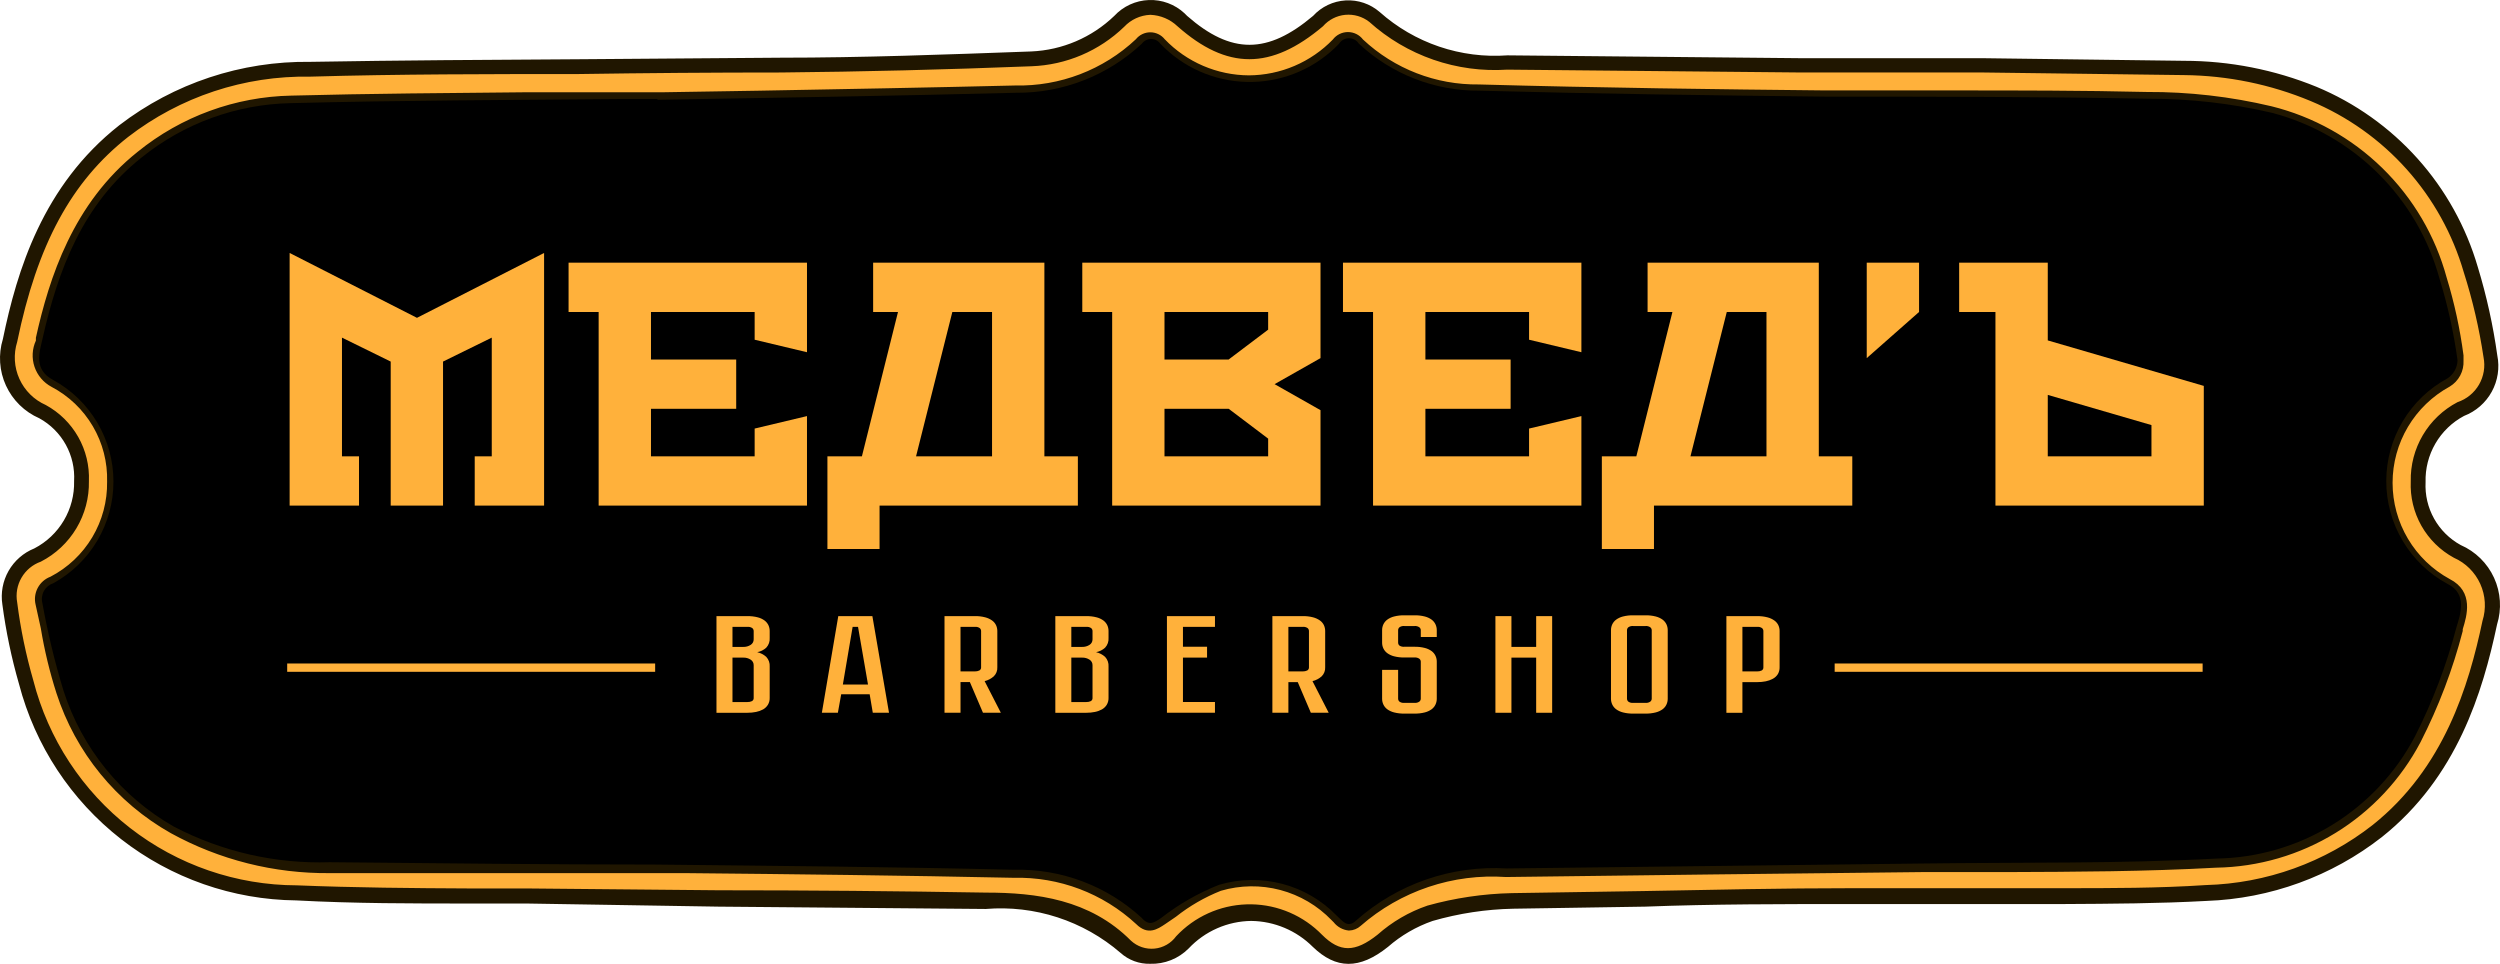 <?xml version="1.0" encoding="UTF-8"?> <svg xmlns="http://www.w3.org/2000/svg" width="498" height="192" viewBox="0 0 498 192" fill="none"> <path d="M369.137 178.48C346.465 178.48 323.792 179.205 301.171 179.464C295.603 179.572 290.071 180.39 284.71 181.896C281.251 183.112 278.054 184.973 275.289 187.381C270.475 191.21 266.592 191.624 262.296 187.381C258.877 183.852 254.195 181.825 249.281 181.746C244.367 181.667 239.622 183.544 236.092 186.962C235.848 187.198 235.61 187.442 235.379 187.691C234.769 188.475 234.012 189.13 233.149 189.621C232.286 190.111 231.336 190.427 230.351 190.551C229.366 190.674 228.366 190.602 227.409 190.339C226.452 190.076 225.557 189.627 224.773 189.018C224.592 188.877 224.417 188.728 224.249 188.571C216.381 180.809 206.546 179.464 196.4 179.464C165.911 179.101 135.422 178.946 104.933 178.636C89.662 178.636 74.34 178.636 59.069 177.911C46.715 177.861 34.726 173.713 24.983 166.118C15.241 158.523 8.295 147.91 5.235 135.944C3.737 130.864 2.647 125.673 1.973 120.42C1.623 118.421 1.979 116.362 2.98 114.597C3.981 112.831 5.565 111.469 7.46 110.743C10.033 109.396 12.203 107.394 13.75 104.938C15.298 102.483 16.169 99.662 16.274 96.761C16.379 93.861 15.715 90.984 14.349 88.423C12.983 85.862 10.963 83.707 8.496 82.178C5.8 81.039 3.635 78.923 2.435 76.255C1.235 73.587 1.089 70.564 2.025 67.793C5.338 51.699 11.136 36.744 24.698 26.084C35.347 17.962 48.42 13.66 61.813 13.872C92.871 13.406 124.344 13.458 155.61 13.095C172.243 12.888 188.86 12.457 205.459 11.802C212.011 11.562 218.243 8.908 222.955 4.35C223.746 3.474 224.713 2.773 225.791 2.294C226.87 1.815 228.038 1.567 229.219 1.567C230.399 1.567 231.567 1.815 232.646 2.294C233.725 2.773 234.691 3.474 235.482 4.35C244.903 12.578 252.875 12.526 262.555 4.35C263.95 2.777 265.905 1.81 268.003 1.655C270.101 1.501 272.176 2.17 273.788 3.522C277.36 6.753 281.55 9.226 286.106 10.792C290.661 12.357 295.487 12.982 300.291 12.63C331.867 12.992 363.495 13.147 395.071 13.458C408.375 13.458 421.626 13.768 434.93 13.923C443.809 13.98 452.594 15.737 460.812 19.098C468.276 22.251 474.939 27.034 480.313 33.096C485.687 39.158 489.636 46.345 491.871 54.131C493.69 59.567 495.075 65.139 496.012 70.794C496.399 72.924 496.032 75.122 494.974 77.01C493.916 78.899 492.233 80.361 490.214 81.143C487.624 82.504 485.445 84.532 483.903 87.017C482.361 89.503 481.511 92.356 481.443 95.279C481.374 98.204 482.089 101.093 483.513 103.648C484.937 106.203 487.018 108.331 489.541 109.811C492.197 110.939 494.335 113.02 495.532 115.644C496.73 118.268 496.901 121.246 496.012 123.99C492.647 139.928 487.005 155.039 473.598 165.388C463.839 172.996 451.907 177.293 439.537 177.652C427.838 178.325 416.088 178.273 404.389 178.377C392.69 178.48 380.94 178.377 369.189 178.377L369.137 178.48ZM131.022 19.874H124.034C102.086 19.874 80.103 20.15 58.086 20.702C47.274 20.927 36.843 24.731 28.425 31.517C16.726 40.78 11.757 53.872 8.651 67.741C8.082 70.276 6.839 73.795 10.825 75.865C14.453 77.855 17.478 80.783 19.586 84.342C21.694 87.902 22.806 91.962 22.806 96.098C22.806 100.235 21.694 104.295 19.586 107.854C17.478 111.414 14.453 114.342 10.825 116.332C10.023 116.594 9.352 117.153 8.948 117.893C8.544 118.634 8.438 119.5 8.651 120.316C9.706 126.189 11.106 131.995 12.844 137.703C16.535 149.201 24.428 158.884 34.947 164.819C44.515 169.821 55.215 172.263 66.006 171.908C87.592 171.908 109.126 172.167 130.659 172.374C154.575 172.374 178.438 172.84 202.301 173.409C211.694 173.185 220.807 176.618 227.717 182.982C229.219 184.483 230.202 183.759 231.652 182.982C235.15 180.256 239.019 178.043 243.143 176.41C247.242 175.198 251.594 175.131 255.728 176.216C259.862 177.302 263.619 179.499 266.592 182.568C267.68 183.603 268.715 185.208 270.475 183.5C274.546 179.891 279.288 177.12 284.43 175.344C289.573 173.568 295.015 172.823 300.446 173.15L383.269 172.167C402.784 171.908 422.351 172.167 441.815 171.184C449.984 171.053 457.967 168.725 464.925 164.446C471.884 160.166 477.562 154.093 481.362 146.863C484.891 139.916 487.668 132.613 489.645 125.077C490.421 122.541 491.871 118.453 487.885 116.487C484.187 114.492 481.098 111.533 478.945 107.926C476.792 104.318 475.655 100.196 475.655 95.995C475.655 91.794 476.792 87.671 478.945 84.064C481.098 80.456 484.187 77.498 487.885 75.503C488.473 75.107 488.959 74.577 489.301 73.956C489.643 73.335 489.832 72.641 489.852 71.932C489.12 66.57 487.96 61.275 486.384 56.098C484.219 48.123 479.987 40.862 474.115 35.046C468.244 29.231 460.941 25.069 452.944 22.979C444.916 21.114 436.701 20.177 428.459 20.185C407.029 19.719 385.599 20.185 364.168 19.771C341.133 19.512 318.15 19.202 295.166 18.581C286.239 18.657 277.622 15.304 271.096 9.214C270.886 8.883 270.595 8.61 270.251 8.421C269.907 8.232 269.521 8.133 269.129 8.133C268.736 8.133 268.35 8.232 268.006 8.421C267.663 8.61 267.372 8.883 267.162 9.214C264.935 11.552 262.27 13.428 259.318 14.736C256.366 16.044 253.185 16.758 249.957 16.837C246.729 16.916 243.517 16.359 240.505 15.197C237.492 14.035 234.738 12.291 232.4 10.066C232.109 9.79 231.825 9.506 231.548 9.214C230.254 7.921 229.167 7.817 227.873 9.214C221.054 15.492 212.088 18.918 202.819 18.788C178.645 19.046 154.885 19.46 131.074 19.874H131.022Z" fill="#FFB13B"></path> <path d="M229.115 191.987C226.943 192.044 224.831 191.267 223.214 189.814C219.543 186.644 215.275 184.238 210.662 182.736C206.05 181.235 201.183 180.668 196.349 181.068L143.083 180.602L104.933 179.982H93.545C82.209 179.982 70.51 179.982 59.018 179.361C46.357 179.227 34.09 174.935 24.11 167.145C14.129 159.356 6.987 148.502 3.786 136.255C2.289 131.066 1.182 125.773 0.473 120.42C0.117 118.112 0.552 115.752 1.708 113.723C2.864 111.693 4.673 110.115 6.84 109.243C9.283 107.974 11.32 106.045 12.72 103.676C14.121 101.306 14.827 98.591 14.76 95.84C14.906 93.311 14.332 90.792 13.104 88.575C11.876 86.359 10.045 84.536 7.823 83.317C4.887 82.035 2.526 79.718 1.189 76.807C-0.147 73.896 -0.365 70.596 0.576 67.534C3.371 53.976 8.496 36.952 23.767 24.946C34.669 16.582 48.072 12.134 61.813 12.32C79.569 12.009 97.634 11.906 115.131 11.802L155.61 11.492C171.605 11.492 188.377 10.871 205.407 10.25C211.61 9.988 217.502 7.466 221.972 3.16C222.855 2.209 223.917 1.441 225.097 0.9C226.278 0.359 227.553 0.055 228.85 0.007C230.148 -0.042 231.442 0.166 232.659 0.618C233.877 1.069 234.993 1.756 235.945 2.639C236.125 2.806 236.299 2.98 236.466 3.16C245.266 10.871 252.513 10.819 261.572 3.16C263.245 1.333 265.566 0.229 268.04 0.084C270.514 -0.061 272.948 0.764 274.823 2.384C278.274 5.455 282.306 7.802 286.681 9.286C291.056 10.77 295.684 11.362 300.291 11.026L358.992 11.595H395.227L435.086 12.113C444.12 12.119 453.068 13.876 461.434 17.287C469.134 20.494 476.019 25.384 481.582 31.598C487.144 37.813 491.244 45.194 493.579 53.2C495.332 58.954 496.63 64.837 497.461 70.794C497.959 73.263 497.567 75.828 496.355 78.034C495.142 80.241 493.187 81.948 490.836 82.852C488.457 84.121 486.48 86.028 485.127 88.36C483.774 90.691 483.097 93.353 483.175 96.047C483.046 98.58 483.633 101.098 484.869 103.312C486.105 105.527 487.939 107.349 490.163 108.57C493.11 109.853 495.48 112.179 496.817 115.101C498.155 118.023 498.366 121.336 497.41 124.405C494.563 137.859 489.438 154.832 474.478 166.734C464.469 174.561 452.237 179.017 439.537 179.464C430.116 179.982 420.488 180.033 411.17 180.085H369.138C355.265 180.085 341.133 180.085 327.726 180.602L301.43 181.016C295.998 181.128 290.604 181.946 285.383 183.449C282.111 184.587 279.088 186.344 276.48 188.623C270.786 193.177 266.127 193.074 261.52 188.623C258.263 185.364 253.86 183.507 249.252 183.449V183.449C246.91 183.476 244.598 183.976 242.454 184.919C240.311 185.861 238.379 187.227 236.777 188.934C235.777 189.94 234.581 190.731 233.263 191.256C231.945 191.781 230.534 192.03 229.115 191.987V191.987ZM229.115 2.953C227.145 3.041 225.288 3.896 223.939 5.334C218.964 10.15 212.38 12.952 205.459 13.199C188.377 13.872 171.605 14.286 155.558 14.441C142.1 14.441 128.607 14.545 115.079 14.752C97.634 14.752 79.569 14.752 61.762 15.269C48.67 15.043 35.891 19.277 25.527 27.275C14.19 36.175 7.409 48.75 3.423 68.103C2.659 70.533 2.817 73.158 3.867 75.478C4.918 77.798 6.787 79.65 9.117 80.678C11.822 82.153 14.06 84.354 15.578 87.033C17.097 89.713 17.835 92.763 17.71 95.84C17.776 99.142 16.913 102.396 15.22 105.232C13.527 108.068 11.072 110.372 8.134 111.882C6.511 112.456 5.147 113.589 4.284 115.078C3.42 116.566 3.115 118.313 3.423 120.006C4.091 125.256 5.164 130.446 6.633 135.53C9.616 147.19 16.392 157.527 25.893 164.918C35.394 172.309 47.083 176.333 59.122 176.359C70.613 176.825 82.26 176.928 93.597 176.98H104.985L143.135 177.342C160.907 177.342 178.663 177.498 196.4 177.808C206.443 177.808 217.106 179.154 225.285 187.381C225.913 187.962 226.656 188.402 227.466 188.675C228.276 188.947 229.135 189.045 229.986 188.962C230.837 188.879 231.66 188.617 232.402 188.193C233.145 187.769 233.788 187.192 234.292 186.502C236.094 184.576 238.257 183.024 240.659 181.934C243.061 180.844 245.653 180.238 248.29 180.15C250.926 180.062 253.553 180.494 256.022 181.421C258.491 182.348 260.754 183.753 262.68 185.554C262.902 185.761 263.119 185.973 263.332 186.191C266.903 189.762 269.906 189.762 274.409 186.191C277.306 183.622 280.684 181.652 284.348 180.396C289.813 178.873 295.447 178.039 301.12 177.912L327.416 177.498C341.082 177.239 355.213 176.928 369.138 176.928H411.17C420.436 176.928 430.013 176.928 439.382 176.307C451.454 175.981 463.102 171.791 472.615 164.354C486.85 153.021 491.767 136.669 494.511 123.68C495.276 121.251 495.118 118.625 494.067 116.305C493.017 113.985 491.147 112.134 488.817 111.106C486.104 109.627 483.861 107.418 482.342 104.728C480.823 102.039 480.089 98.977 480.224 95.892C480.153 92.655 480.988 89.462 482.634 86.674C484.28 83.885 486.672 81.611 489.542 80.109C491.347 79.503 492.87 78.26 493.823 76.611C494.776 74.963 495.094 73.023 494.718 71.157C493.86 65.42 492.545 59.762 490.784 54.235C488.575 46.634 484.69 39.624 479.413 33.723C474.137 27.821 467.604 23.177 460.295 20.134C452.303 16.803 443.743 15.046 435.086 14.959L395.227 14.441H358.992L300.24 13.872C295.254 14.202 290.253 13.53 285.531 11.895C280.81 10.259 276.465 7.694 272.753 4.351C271.396 3.291 269.684 2.792 267.97 2.955C266.256 3.119 264.67 3.933 263.539 5.23C253.186 13.976 244.438 13.976 234.551 5.23C233.093 3.842 231.179 3.033 229.167 2.953H229.115ZM268.663 185.363C268.078 185.302 267.51 185.124 266.994 184.84C266.478 184.555 266.025 184.17 265.661 183.707L265.247 183.293C262.457 180.397 258.926 178.32 255.039 177.289C251.151 176.258 247.055 176.312 243.195 177.446C239.975 178.727 236.958 180.47 234.24 182.621L232.118 184.07C230.565 185.105 228.65 186.398 226.32 184.07C219.703 177.942 210.956 174.638 201.939 174.859C180.198 174.393 158.043 174.134 136.664 173.927H65.696C54.626 174.035 43.716 171.29 34.016 165.958C23.189 159.851 15.058 149.893 11.24 138.066C9.893 133.852 8.855 129.546 8.134 125.181C7.771 123.629 7.461 122.024 7.098 120.472C6.821 119.341 6.969 118.147 7.512 117.118C8.056 116.088 8.959 115.293 10.049 114.883C13.504 113.086 16.39 110.362 18.384 107.016C20.377 103.671 21.398 99.837 21.334 95.944C21.438 92.075 20.456 88.254 18.497 84.916C16.54 81.577 13.684 78.854 10.256 77.056C8.662 76.205 7.453 74.778 6.875 73.066C6.298 71.354 6.397 69.487 7.15 67.845V67.275C9.79 55.374 14.553 40.47 27.442 30.224C36.11 23.197 46.876 19.263 58.035 19.047C73.564 18.633 89.766 18.529 105.244 18.374H132.368L151.262 18.064C167.982 17.753 185.219 17.443 202.198 17.029C211.12 17.234 219.765 13.926 226.268 7.818C226.613 7.386 227.05 7.038 227.547 6.799C228.044 6.559 228.589 6.435 229.141 6.435C229.693 6.435 230.238 6.559 230.736 6.799C231.233 7.038 231.67 7.386 232.014 7.818C234.185 10.079 236.789 11.88 239.67 13.116C242.551 14.352 245.651 14.996 248.786 15.011V15.011C251.908 14.993 254.995 14.352 257.866 13.126C260.737 11.9 263.335 10.113 265.506 7.869C265.858 7.408 266.313 7.034 266.834 6.777C267.354 6.52 267.927 6.386 268.508 6.386C269.089 6.386 269.662 6.52 270.183 6.777C270.703 7.034 271.158 7.408 271.51 7.869C277.759 13.725 286.033 16.933 294.597 16.822C318.719 17.494 342.997 17.805 363.547 18.012H389.429C401.956 18.012 414.897 18.012 427.631 18.322C435.997 18.283 444.338 19.238 452.478 21.169C460.803 23.234 468.426 27.484 474.559 33.479C480.692 39.474 485.114 46.996 487.367 55.27C488.917 60.343 490.043 65.535 490.732 70.794V71.829C490.787 72.859 490.56 73.885 490.077 74.796C489.594 75.708 488.872 76.471 487.989 77.004C484.543 78.882 481.667 81.654 479.663 85.028C477.659 88.402 476.602 92.253 476.602 96.177C476.602 100.1 477.659 103.951 479.663 107.325C481.667 110.699 484.543 113.471 487.989 115.349C492.854 117.833 491.405 122.697 490.577 125.336V125.698C488.593 133.347 485.781 140.756 482.191 147.795C478.277 155.242 472.428 161.499 465.26 165.906C458.091 170.313 449.867 172.709 441.453 172.84C427.476 173.617 413.293 173.668 399.575 173.72H382.804L341.392 174.186L299.981 174.703C294.754 174.342 289.508 175.015 284.543 176.684C279.577 178.354 274.99 180.987 271.045 184.432C270.406 185.014 269.579 185.345 268.715 185.363H268.663ZM249.511 173.513C256.171 173.676 262.512 176.401 267.214 181.12L267.732 181.637C268.042 181.637 268.456 182.362 268.663 182.414C268.822 182.34 268.963 182.234 269.077 182.103C277.667 174.706 288.825 170.988 300.136 171.754L341.547 171.236L382.959 170.77H399.782C413.448 170.77 427.631 170.77 441.504 169.891C449.413 169.783 457.146 167.544 463.888 163.409C470.63 159.274 476.131 153.397 479.81 146.397C483.28 139.532 486.004 132.316 487.937 124.87V124.508C488.817 121.455 489.283 119.333 486.798 117.988C482.836 115.882 479.541 112.712 477.282 108.836C475.024 104.96 473.891 100.531 474.012 96.047C473.942 91.534 475.123 87.09 477.426 83.208C479.729 79.326 483.062 76.157 487.057 74.054C487.658 73.525 488.075 72.818 488.247 72.036V71.053C487.383 66.068 486.084 61.168 484.365 56.408C482.304 48.687 478.242 41.645 472.589 35.993C466.936 30.342 459.892 26.282 452.168 24.222C444.24 22.395 436.13 21.475 427.994 21.479C415.312 21.22 402.112 21.169 389.844 21.169H363.961C343.256 21.169 319.134 20.651 295.011 20.03C285.689 20.103 276.697 16.582 269.906 10.198C269.026 9.318 268.87 9.37 268.094 10.198C265.646 12.722 262.718 14.732 259.483 16.109C256.247 17.487 252.769 18.204 249.252 18.219C245.723 18.201 242.233 17.478 238.989 16.091C235.744 14.705 232.809 12.684 230.358 10.146C229.633 9.37 229.478 9.37 228.753 10.146C221.758 16.728 212.476 20.328 202.871 20.185C185.892 20.599 168.603 20.91 151.883 21.22L130.039 21.634V21.375H105.244C89.714 21.375 73.823 21.634 58.138 21.997C47.664 22.173 37.544 25.813 29.357 32.346C17.192 41.971 12.793 55.684 10.049 67.741V68.362C9.428 71.157 9.169 72.968 11.654 74.261C15.539 76.369 18.765 79.51 20.976 83.337C23.187 87.163 24.296 91.526 24.181 95.944C24.19 100.35 22.994 104.675 20.723 108.451C18.451 112.227 15.189 115.31 11.291 117.367C9.842 118.092 9.687 118.713 9.894 119.696C10.101 120.679 10.567 122.852 10.929 124.456C11.677 128.68 12.715 132.847 14.035 136.928C17.62 148.071 25.271 157.456 35.465 163.215C44.795 168.09 55.225 170.479 65.747 170.15H136.716C158.147 170.15 180.25 170.615 202.043 171.081C211.82 170.83 221.304 174.436 228.443 181.12C229.064 181.741 229.064 181.741 230.41 180.809L232.635 179.309C235.611 177.12 238.889 175.377 242.367 174.134C244.724 173.586 247.147 173.376 249.562 173.513H249.511Z" fill="#201600"></path> <path d="M131.075 19.875C154.886 19.46 178.646 19.098 202.406 18.477C211.703 18.551 220.673 15.05 227.46 8.697C227.671 8.408 227.948 8.173 228.267 8.012C228.586 7.85 228.939 7.765 229.297 7.765C229.655 7.765 230.008 7.85 230.327 8.012C230.647 8.173 230.923 8.408 231.135 8.697C233.361 11.035 236.027 12.911 238.979 14.219C241.931 15.527 245.112 16.241 248.34 16.32C251.568 16.399 254.78 15.842 257.792 14.68C260.805 13.518 263.559 11.774 265.897 9.548C266.188 9.272 266.472 8.989 266.749 8.697C266.959 8.366 267.249 8.093 267.593 7.904C267.937 7.715 268.323 7.616 268.716 7.616C269.108 7.616 269.494 7.715 269.838 7.904C270.182 8.093 270.473 8.366 270.683 8.697C277.209 14.787 285.826 18.14 294.753 18.063C317.737 18.684 340.72 18.995 363.755 19.253C385.185 19.253 406.616 19.253 428.046 19.668C436.288 19.659 444.503 20.597 452.531 22.462C460.527 24.551 467.831 28.714 473.702 34.529C479.574 40.344 483.806 47.606 485.97 55.58C487.601 60.873 488.795 66.29 489.542 71.777C489.522 72.486 489.334 73.18 488.992 73.801C488.649 74.422 488.164 74.952 487.575 75.348C483.877 77.343 480.788 80.301 478.635 83.909C476.482 87.516 475.345 91.639 475.345 95.84C475.345 100.041 476.482 104.163 478.635 107.771C480.788 111.378 483.877 114.337 487.575 116.332C491.561 118.298 490.112 122.386 489.335 124.922C487.358 132.458 484.582 139.761 481.053 146.708C477.252 153.938 471.575 160.011 464.616 164.291C457.657 168.57 449.674 170.898 441.505 171.029C422.042 172.064 402.475 171.753 382.96 172.012L300.137 172.995C294.706 172.668 289.263 173.413 284.121 175.189C278.978 176.964 274.236 179.736 270.165 183.345C268.405 185.052 267.37 183.345 266.283 182.413C263.31 179.344 259.552 177.147 255.418 176.061C251.284 174.976 246.932 175.043 242.834 176.255C238.71 177.888 234.84 180.101 231.342 182.827C229.893 183.811 228.909 184.535 227.408 182.827C220.498 176.463 211.385 173.03 201.992 173.254C178.128 172.685 154.265 172.478 130.35 172.219C108.816 172.219 87.282 171.96 65.696 171.753C54.905 172.108 44.205 169.666 34.638 164.664C24.158 158.709 16.304 149.028 12.638 137.548C10.9 131.84 9.5 126.034 8.445 120.161C8.232 119.345 8.338 118.478 8.742 117.738C9.146 116.998 9.817 116.439 10.619 116.177C14.246 114.187 17.272 111.259 19.38 107.699C21.488 104.14 22.599 100.08 22.599 95.943C22.599 91.807 21.488 87.747 19.38 84.187C17.272 80.628 14.246 77.7 10.619 75.71C6.633 73.64 7.876 70.121 8.445 67.586C11.551 53.717 16.52 40.625 28.219 31.362C36.636 24.576 47.068 20.772 57.88 20.547C79.88 19.978 101.879 19.926 123.828 19.719H130.867L131.075 19.875Z" fill="black"></path> <path d="M130.506 132.168H57.208V133.824H130.506V132.168Z" fill="#FFB13B"></path> <path d="M438.762 132.168H365.464V133.824H438.762V132.168Z" fill="#FFB13B"></path> <path d="M57.694 100.714V50.389L83.059 63.313L108.383 50.389V100.714H94.564V90.895H97.958V67.255L88.252 72.025V100.714H77.827V72.025L68.121 67.255V90.895H71.515V100.714H57.694Z" fill="#FFB13B"></path> <path d="M113.26 62.144V52.328H160.752V70.164L150.326 67.673V62.144H129.676V71.614H146.651V81.428H129.676V90.898H150.326V85.37L160.752 82.884V100.717H119.25V62.144H113.26Z" fill="#FFB13B"></path> <path d="M164.822 109.359V90.899H171.692L178.883 62.144H173.929V52.328H208.042V90.899H214.712V100.717H175.208V109.359L164.822 109.359ZM182.478 90.899H197.615V62.144H189.706L182.478 90.899Z" fill="#FFB13B"></path> <path d="M215.591 62.144V52.328H263.046V71.337L253.896 76.521L263.046 81.707V100.717H221.543V62.144H215.591ZM231.967 71.614H244.746L252.615 65.666V62.144H231.967V71.614ZM231.967 90.898H252.617V87.376L244.749 81.428H231.967V90.898Z" fill="#FFB13B"></path> <path d="M267.521 62.144V52.328H315.014V70.164L304.59 67.673V62.144H283.94V71.614H300.915V81.428H283.94V90.898H304.59V85.37L315.014 82.884V100.717H273.511V62.144H267.521Z" fill="#FFB13B"></path> <path d="M319.088 109.359V90.899H325.958L333.147 62.144H328.198V52.328H362.305V90.899H368.977V100.717H329.471V109.359L319.088 109.359ZM336.74 90.899H351.881V62.144H343.975L336.74 90.899Z" fill="#FFB13B"></path> <path d="M371.854 71.337V52.328H382.277V62.144L371.854 71.337Z" fill="#FFB13B"></path> <path d="M390.264 62.144V52.328H407.916V67.81L438.995 76.87V100.717H397.493V62.144H390.264ZM407.916 90.899H428.57V84.678L407.916 78.664V90.899Z" fill="#FFB13B"></path> <path d="M148.891 122.735C149.582 122.72 150.271 122.8 150.94 122.972C151.433 123.094 151.898 123.311 152.308 123.609C152.635 123.857 152.898 124.179 153.074 124.549C153.239 124.911 153.324 125.304 153.322 125.702V127.06C153.349 127.416 153.302 127.773 153.185 128.11C153.067 128.446 152.881 128.755 152.639 129.017C152.134 129.478 151.51 129.79 150.837 129.916C151.509 130.064 152.13 130.385 152.639 130.847C152.881 131.109 153.067 131.417 153.185 131.754C153.302 132.09 153.349 132.447 153.322 132.803V139.019C153.336 139.499 153.214 139.974 152.97 140.388C152.734 140.769 152.406 141.085 152.017 141.308C151.577 141.551 151.102 141.723 150.609 141.818C150.043 141.932 149.468 141.988 148.891 141.985H142.721V122.735H148.891ZM150.133 125.702C150.132 125.591 150.108 125.482 150.061 125.381C150.015 125.281 149.947 125.192 149.863 125.12C149.578 124.924 149.233 124.836 148.89 124.873H145.909V128.865H148.063C148.582 128.881 149.094 128.74 149.531 128.461C149.721 128.342 149.876 128.177 149.982 127.98C150.087 127.783 150.139 127.562 150.133 127.339V125.702ZM150.133 132.523C150.139 132.3 150.087 132.079 149.982 131.882C149.876 131.686 149.721 131.52 149.531 131.402C149.094 131.122 148.582 130.981 148.063 130.997H145.909V139.846H148.89C149.196 139.859 149.501 139.798 149.779 139.669C149.896 139.607 149.991 139.512 150.054 139.396C150.117 139.28 150.144 139.149 150.133 139.017V132.523Z" fill="#FFB13B"></path> <path d="M173.237 138.294H167.567L166.905 141.983H163.715L166.985 122.733H173.778L177.091 141.983H173.861L173.237 138.294ZM172.906 136.354L170.92 124.871H169.844L167.898 136.353L172.906 136.354Z" fill="#FFB13B"></path> <path d="M199.369 141.98H195.808L193.2 135.874H191.336V141.98H188.146V122.73H194.192C194.883 122.715 195.573 122.795 196.242 122.968C196.74 123.093 197.21 123.309 197.63 123.605C197.967 123.846 198.238 124.17 198.416 124.545C198.582 124.906 198.667 125.299 198.666 125.697V132.908C198.685 133.244 198.632 133.58 198.511 133.894C198.389 134.208 198.202 134.492 197.961 134.727C197.44 135.189 196.815 135.517 196.138 135.682L199.369 141.98ZM195.435 125.699C195.434 125.588 195.41 125.479 195.363 125.378C195.316 125.278 195.248 125.189 195.164 125.117C194.88 124.92 194.534 124.833 194.191 124.87H191.335V133.743H194.191C194.498 133.754 194.803 133.692 195.081 133.562C195.197 133.5 195.293 133.405 195.356 133.289C195.419 133.173 195.447 133.041 195.435 132.91V125.699Z" fill="#FFB13B"></path> <path d="M216.389 122.735C217.08 122.72 217.769 122.8 218.439 122.972C218.931 123.094 219.396 123.311 219.806 123.609C220.133 123.857 220.396 124.179 220.572 124.549C220.738 124.911 220.822 125.304 220.82 125.702V127.06C220.847 127.416 220.8 127.773 220.683 128.11C220.566 128.446 220.38 128.755 220.137 129.017C219.632 129.478 219.008 129.79 218.335 129.916C219.007 130.063 219.628 130.385 220.137 130.847C220.38 131.109 220.565 131.417 220.683 131.754C220.8 132.09 220.847 132.448 220.82 132.803V139.019C220.834 139.499 220.712 139.974 220.468 140.388C220.232 140.769 219.904 141.085 219.515 141.308C219.076 141.551 218.601 141.723 218.108 141.818C217.542 141.932 216.966 141.988 216.389 141.985H210.221V122.735H216.389ZM217.631 125.702C217.63 125.591 217.606 125.482 217.559 125.381C217.512 125.281 217.445 125.192 217.36 125.12C217.076 124.923 216.731 124.836 216.387 124.873H213.408V128.865H215.561C216.08 128.881 216.592 128.74 217.03 128.461C217.219 128.342 217.374 128.177 217.48 127.98C217.585 127.783 217.637 127.562 217.631 127.339V125.702ZM217.631 132.523C217.637 132.3 217.585 132.079 217.48 131.882C217.374 131.686 217.219 131.52 217.03 131.402C216.592 131.122 216.08 130.981 215.561 130.997H213.408V139.846H216.387C216.694 139.859 216.999 139.798 217.277 139.669C217.393 139.607 217.489 139.512 217.552 139.396C217.615 139.28 217.642 139.149 217.631 139.017V132.523Z" fill="#FFB13B"></path> <path d="M242.021 122.732V124.869H235.644V128.83H240.446V130.993H235.644V139.842H242.021V141.979H232.454V122.729L242.021 122.732Z" fill="#FFB13B"></path> <path d="M264.678 141.981H261.119L258.511 135.875H256.647V141.981H253.458V122.731H259.502C260.194 122.716 260.884 122.796 261.554 122.968C262.051 123.094 262.52 123.31 262.939 123.605C263.277 123.847 263.548 124.17 263.728 124.545C263.891 124.907 263.975 125.3 263.975 125.697V132.908C263.994 133.244 263.941 133.58 263.82 133.894C263.699 134.207 263.512 134.492 263.273 134.728C262.752 135.19 262.125 135.518 261.448 135.683L264.678 141.981ZM260.744 125.697C260.743 125.586 260.719 125.477 260.673 125.377C260.627 125.277 260.56 125.188 260.476 125.115C260.191 124.92 259.846 124.832 259.502 124.869H256.645V133.744H259.502C259.808 133.755 260.113 133.693 260.391 133.562C260.508 133.5 260.603 133.405 260.666 133.289C260.729 133.173 260.757 133.041 260.745 132.91L260.744 125.697Z" fill="#FFB13B"></path> <path d="M278.774 124.953C278.69 125.024 278.622 125.114 278.576 125.214C278.529 125.314 278.506 125.424 278.506 125.534V128.006C278.503 128.119 278.525 128.231 278.572 128.334C278.618 128.438 278.687 128.529 278.774 128.602C279.063 128.788 279.408 128.87 279.75 128.834H281.777C282.467 128.822 283.155 128.902 283.824 129.072C284.317 129.194 284.782 129.41 285.194 129.709C285.522 129.956 285.784 130.281 285.957 130.653C286.124 131.015 286.209 131.408 286.205 131.805V139.184C286.208 139.58 286.123 139.971 285.957 140.331C285.785 140.704 285.523 141.029 285.194 141.276C284.782 141.574 284.317 141.79 283.824 141.913C283.155 142.082 282.467 142.162 281.777 142.15H279.75C279.058 142.163 278.368 142.083 277.697 141.913C277.205 141.791 276.742 141.575 276.332 141.276C276.002 141.029 275.738 140.705 275.564 140.331C275.398 139.971 275.314 139.58 275.316 139.184V133.44H278.506V139.184C278.506 139.294 278.529 139.403 278.576 139.504C278.622 139.604 278.69 139.693 278.774 139.765C279.059 139.962 279.405 140.05 279.75 140.013H281.777C282.113 140.043 282.449 139.956 282.727 139.765C282.817 139.697 282.891 139.609 282.941 139.508C282.992 139.407 283.019 139.296 283.02 139.184V131.805C283.019 131.692 282.992 131.58 282.941 131.479C282.891 131.377 282.817 131.289 282.727 131.22C282.449 131.029 282.113 130.941 281.777 130.972H279.75C279.058 130.984 278.368 130.905 277.697 130.734C277.205 130.613 276.742 130.396 276.332 130.098C276.003 129.852 275.739 129.529 275.564 129.157C275.399 128.796 275.314 128.403 275.316 128.006V125.534C275.314 125.137 275.399 124.744 275.564 124.382C275.739 124.011 276.003 123.688 276.332 123.442C276.742 123.143 277.205 122.927 277.697 122.805C278.368 122.635 279.058 122.555 279.75 122.568H281.777C282.467 122.556 283.155 122.635 283.824 122.805C284.317 122.928 284.782 123.144 285.194 123.442C285.522 123.688 285.784 124.011 285.957 124.382C286.123 124.744 286.207 125.137 286.205 125.534V126.894H283.02V125.534C283.019 125.421 282.992 125.31 282.941 125.21C282.89 125.109 282.817 125.021 282.727 124.953C282.449 124.762 282.113 124.675 281.777 124.706H279.75C279.405 124.669 279.059 124.756 278.774 124.953Z" fill="#FFB13B"></path> <path d="M306.005 122.733H309.19V141.983H306.005V130.997H301.077V141.983H297.887V122.733H301.077V128.863H306.005V122.733Z" fill="#FFB13B"></path> <path d="M327.783 122.568C328.473 122.556 329.162 122.635 329.83 122.805C330.323 122.928 330.788 123.144 331.2 123.442C331.527 123.689 331.788 124.012 331.964 124.382C332.129 124.744 332.213 125.137 332.211 125.534V139.184C332.214 139.579 332.129 139.971 331.964 140.331C331.79 140.703 331.528 141.028 331.2 141.276C330.789 141.574 330.324 141.79 329.83 141.913C329.162 142.082 328.473 142.162 327.783 142.15H325.341C324.65 142.163 323.959 142.083 323.289 141.913C322.797 141.791 322.333 141.575 321.924 141.276C321.593 141.029 321.329 140.704 321.156 140.331C320.99 139.971 320.905 139.579 320.908 139.184V125.534C320.906 125.137 320.99 124.744 321.156 124.382C321.331 124.011 321.595 123.688 321.924 123.442C322.333 123.143 322.797 122.927 323.289 122.805C323.959 122.635 324.65 122.555 325.341 122.568H327.783ZM327.783 140.013C328.119 140.043 328.455 139.956 328.733 139.765C328.823 139.696 328.895 139.608 328.946 139.507C328.997 139.407 329.024 139.296 329.026 139.184V125.534C329.024 125.422 328.997 125.311 328.946 125.21C328.895 125.11 328.823 125.022 328.733 124.953C328.455 124.762 328.119 124.675 327.783 124.706H325.341C324.997 124.669 324.651 124.756 324.366 124.953C324.281 125.025 324.214 125.114 324.168 125.214C324.121 125.314 324.098 125.424 324.098 125.534V139.184C324.098 139.294 324.121 139.403 324.168 139.504C324.214 139.604 324.281 139.693 324.366 139.765C324.651 139.962 324.997 140.05 325.341 140.013H327.783Z" fill="#FFB13B"></path> <path d="M354.496 132.911C354.51 133.393 354.39 133.869 354.148 134.285C353.906 134.669 353.57 134.984 353.172 135.2C352.724 135.446 352.242 135.62 351.741 135.718C351.175 135.83 350.599 135.884 350.022 135.879H347.088V141.985H343.898V122.735H350.025C350.717 122.72 351.407 122.8 352.077 122.973C352.575 123.098 353.044 123.314 353.462 123.61C353.8 123.852 354.071 124.175 354.251 124.55C354.416 124.911 354.501 125.305 354.498 125.702L354.496 132.911ZM351.266 125.7C351.265 125.59 351.241 125.481 351.195 125.38C351.149 125.28 351.082 125.191 350.998 125.118C350.713 124.922 350.367 124.835 350.022 124.871H347.088V133.745H350.025C350.333 133.755 350.639 133.693 350.918 133.564C351.034 133.501 351.129 133.406 351.191 133.29C351.253 133.174 351.279 133.042 351.267 132.912L351.266 125.7Z" fill="#FFB13B"></path> </svg> 